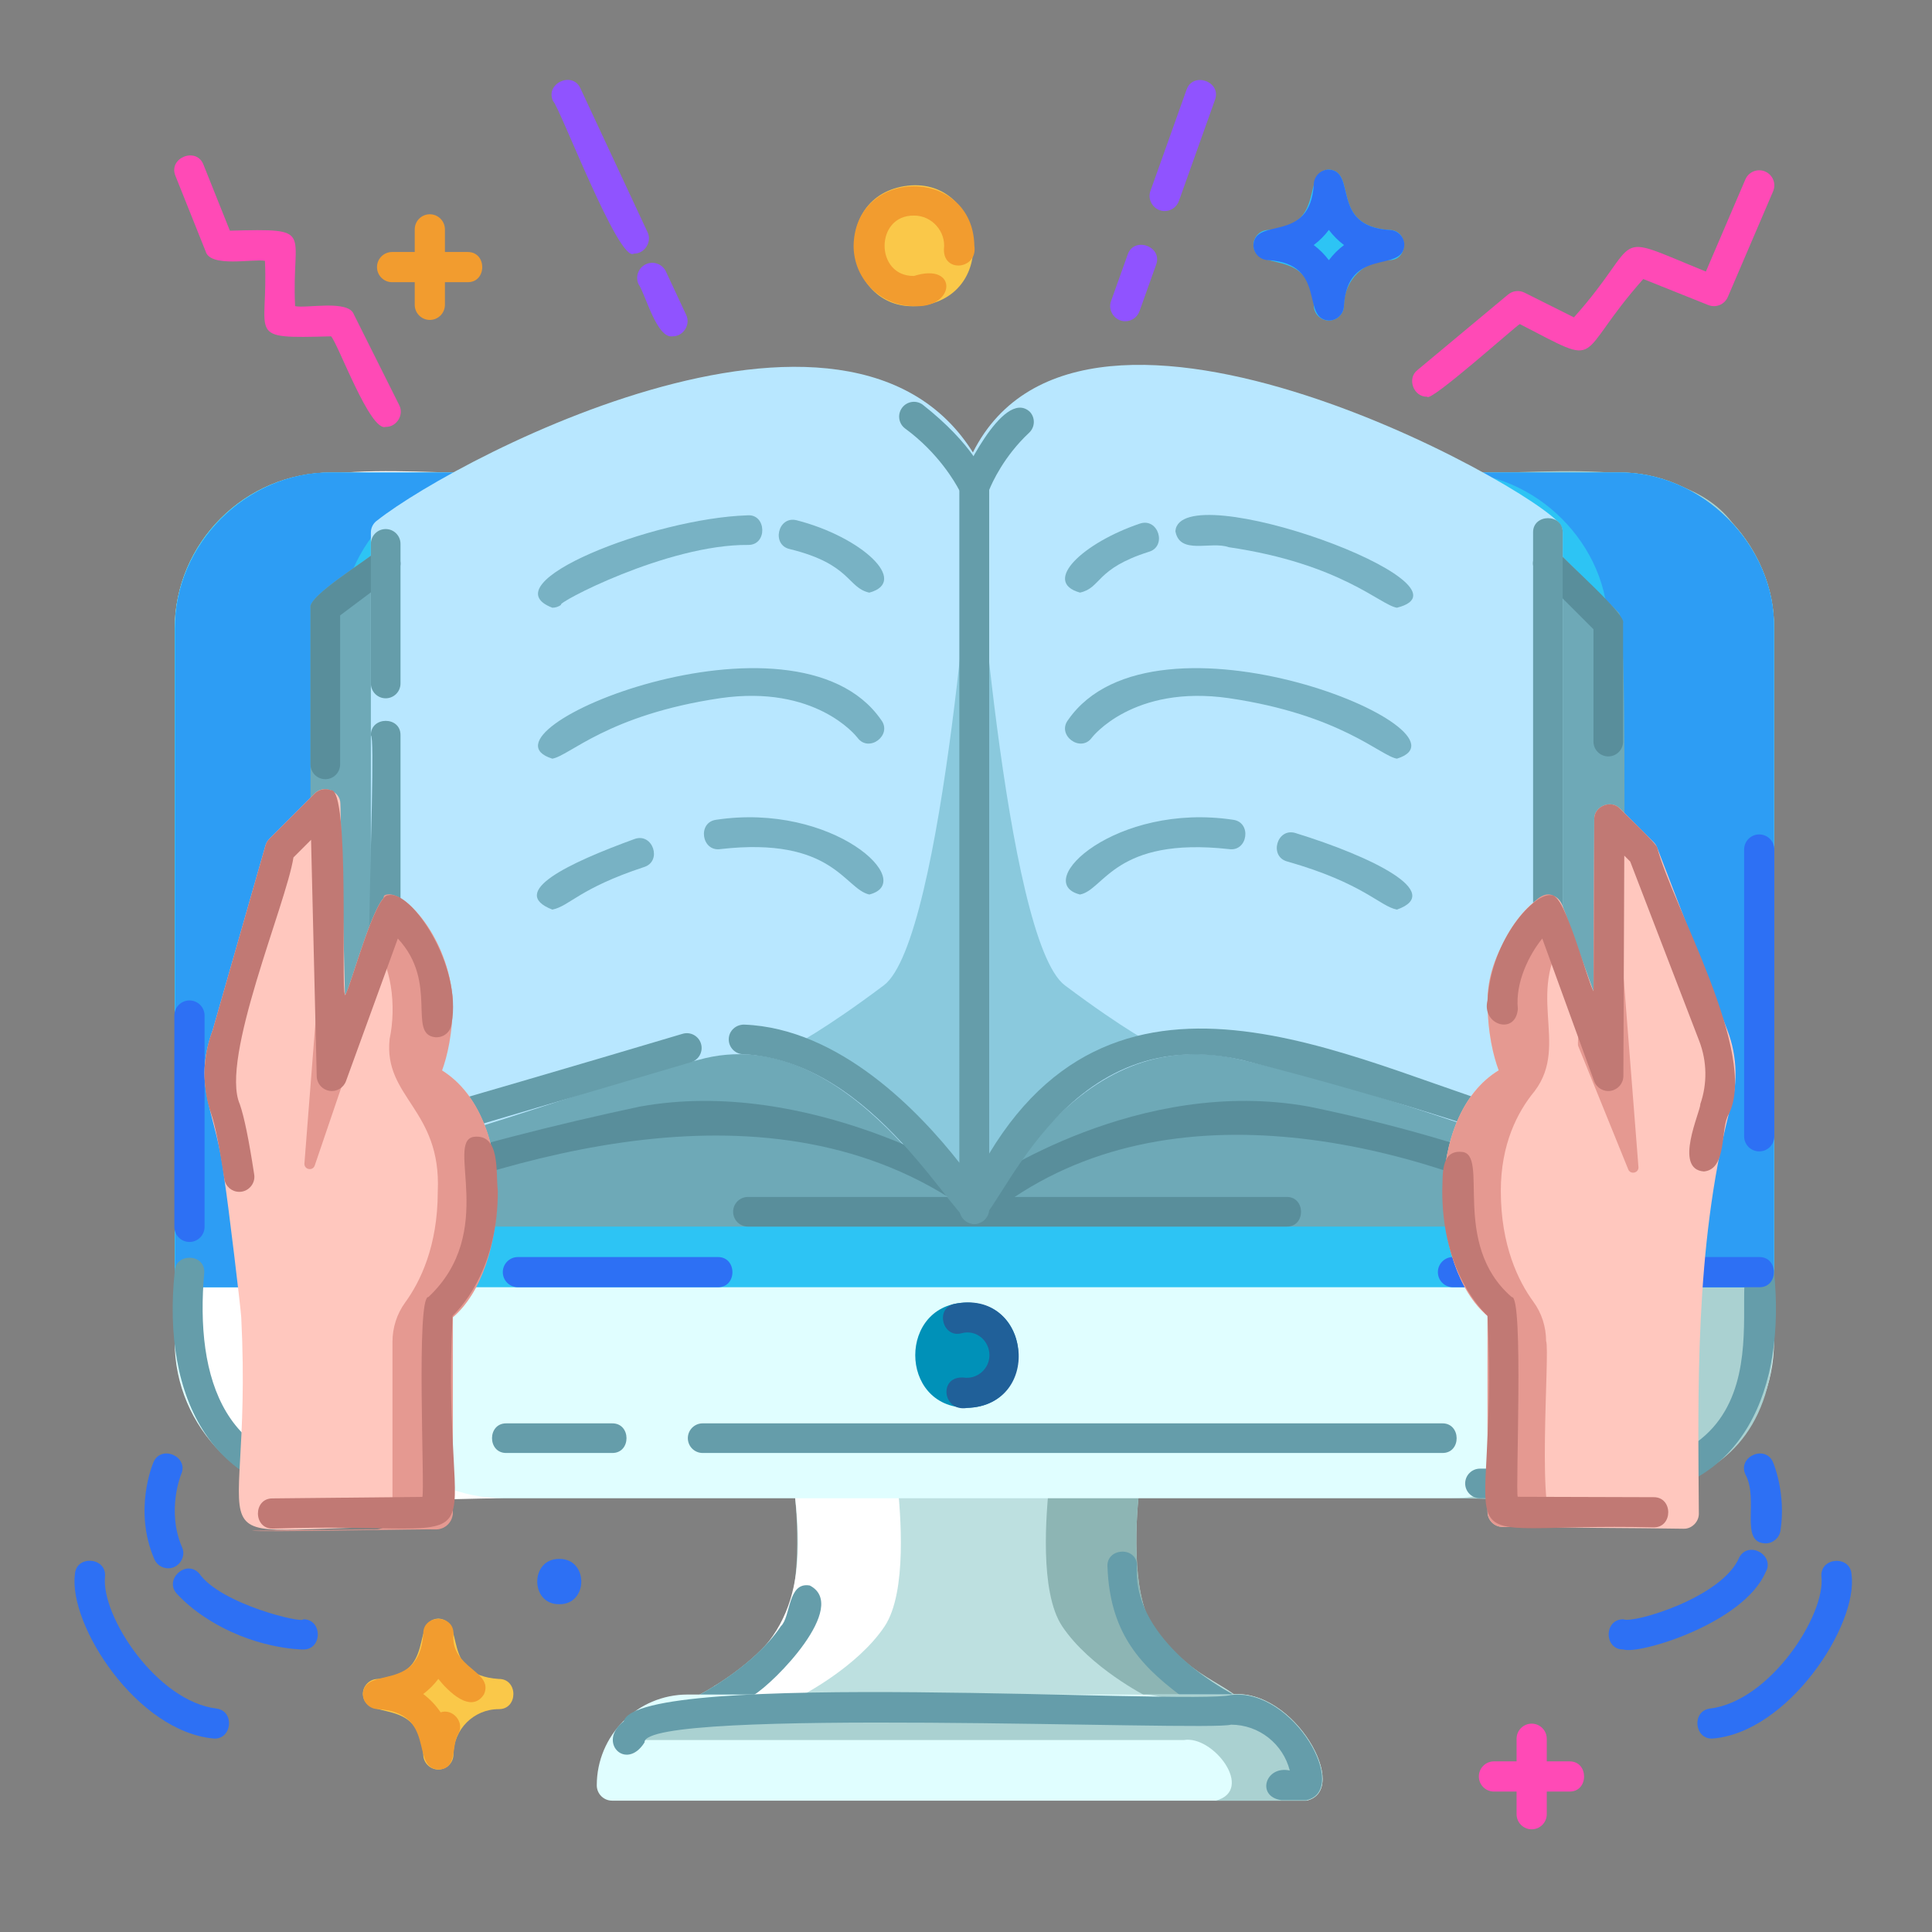<?xml version="1.0" encoding="UTF-8"?>
<svg xmlns="http://www.w3.org/2000/svg" xmlns:xlink="http://www.w3.org/1999/xlink" version="1.1" id="_x30_1_E_Book" x="0px" y="0px" viewBox="0 0 512 512" style="enable-background:new 0 0 512 512;" xml:space="preserve" width="512" height="512">
<rect x="0" y="0" width="512" height="512" fill="#808080" stroke="none"/>
<style type="text/css">
	.st0{fill:#BDE0E0;}
	.st1{fill:#8DB5B4;}
	.st2{fill:#FFFFFF;}
	.st3{fill:#E0FEFF;}
	.st4{fill:#AAD1D1;}
	.st5{fill:#2DC4F4;}
	.st6{fill:#2D9DF4;}
	.st7{fill:#2D70F4;}
	.st8{fill:#659DAA;}
	.st9{fill:#6EA9B7;}
	.st10{fill:#B8E7FF;}
	.st11{fill:#28304F;}
	.st12{fill:#598E9B;}
	.st13{fill:#78B2C4;}
	.st14{fill:#0091B8;}
	.st15{fill:#FAC849;}
	.st16{fill:#FF4AB6;}
	.st17{fill:#F29C2F;}
	.st18{fill:#9053FF;}
	.st19{fill:#8AC9DD;}
	.st20{fill:#FFC7BE;}
	.st21{fill:#E59991;}
	.st22{fill:#C17974;}
	.st23{fill:#206099;}
</style>
<g>
	<path class="st0" d="M330.011,454.051c-0.4,1.76-2,3-3.8,3h-140c-4.009,0.11-5.411-5.738-1.76-7.44   c6.777-3.6,16.695-10.091,22.48-18.64c5.88-8.84,4.44-29.92,3.4-37.28c-0.794-5.419,7.738-6.019,7.84-0.56h76.08   c0.095-5.45,8.606-4.87,7.84,0.56c-1.04,7.36-2.48,28.48,3.4,37.28C315.115,446.047,330.969,447.321,330.011,454.051z"/>
</g>
<g>
	<g>
		<path class="st1" d="M327.969,449.622c-0.15-0.076-15.184-7.703-22.492-18.668c-5.867-8.801-4.43-29.887-3.379-37.268    c0.766-5.389-7.763-6.024-7.849-0.554h-16.184c-0.803,7.74-2.654,28.673,3.411,37.823c7.309,10.965,22.342,18.592,22.492,18.668    c3.65,1.684,2.268,7.565-1.758,7.435h24C330.232,457.181,331.624,451.312,327.969,449.622z"/>
	</g>
</g>
<g>
	<g>
		<path class="st2" d="M234.451,430.971c-7.32,10.96-22.36,18.56-22.52,18.64c-3.608,1.705-2.279,7.561,1.76,7.44h-24    c-4.038,0.119-5.369-5.734-1.76-7.44c0.04-0.04,0.48-1,1.36-2.76c22.648-12.335,23.978-30.85,21.039-53.161    c-0.75-3.459,3.108-4.117,5.322-4.199c2.857-0.899,5.923,0.418,6,3.64h16.2C238.619,400.869,240.498,421.811,234.451,430.971z"/>
	</g>
</g>
<g>
	<path class="st3" d="M470.131,166.731c0,0,0,188.8,0,188.8c0,22.88-18.64,41.52-41.52,41.52c0,0-340.8,0-340.8,0   c-22.88,0-41.52-18.64-41.52-41.52c0,0,0-188.8,0-188.8c0-22.88,18.64-41.52,41.52-41.52h340.8   C450.874,124.809,470.602,144.423,470.131,166.731z"/>
</g>
<g>
	<path class="st4" d="M459.011,138.451c-14.743-19.364-53.755-11.916-74.4-13.24c22.275-0.403,41.983,19.213,41.52,41.52   c0,0,0,188.8,0,188.8c0,22.88-18.64,41.52-41.52,41.52c34.675,0.155,83.252,7.22,85.519-41.522   c0.001,0.002,0.001-188.798,0.001-188.798C470.131,156.211,466.171,146.171,459.011,138.451z"/>
</g>
<g>
	<path class="st2" d="M59.133,138.451c14.743-19.364,53.755-11.916,74.4-13.24c-22.275-0.403-41.983,19.213-41.52,41.52   c0,0,0,188.8,0,188.8c0,22.88,18.64,41.52,41.52,41.52c-34.675,0.155-83.252,7.22-85.519-41.522   c-0.001,0.002-0.001-188.798-0.001-188.798C48.013,156.211,51.973,146.171,59.133,138.451z"/>
</g>
<g>
	<path class="st5" d="M470.131,166.731v174.4H46.291c0,0,0-174.4,0-174.4c0-22.88,18.64-41.52,41.52-41.52h340.8   C450.872,124.803,470.604,144.427,470.131,166.731z"/>
</g>
<g>
	<path class="st6" d="M470.131,166.731v174.4h-44v-174.4c0.464-22.301-19.247-41.931-41.52-41.52h44   C450.885,124.801,470.595,144.429,470.131,166.731z"/>
</g>
<g>
	<path class="st6" d="M46.44,166.731v174.4h44v-174.4c-0.464-22.301,19.247-41.931,41.52-41.52h-44   C65.686,124.801,45.976,144.429,46.44,166.731z"/>
</g>
<g>
	<path class="st7" d="M50.211,329.131c-2.209,0-4-1.791-4-4v-56c0-2.209,1.791-4,4-4s4,1.791,4,4v56   C54.211,327.34,52.42,329.131,50.211,329.131z"/>
</g>
<g>
	<path class="st8" d="M92.612,397.057c-36.875,1.42-49.724-27.266-46.324-59.925c-0.064-5.075,7.917-5.107,7.85,0.001   c-2.544,28.306,5.345,53.323,38.476,52.074C97.694,389.118,97.715,397.141,92.612,397.057z"/>
</g>
<g>
	<path class="st8" d="M428.612,397.057h-36.4c-2.168,0-3.926-1.758-3.926-3.926s1.758-3.926,3.926-3.926h36.4   c50.214-4.761,25.447-56.979,37.599-56c2.169,0,3.927,1.758,3.927,3.926C473.211,367.04,462.79,395.887,428.612,397.057z"/>
</g>
<g>
	<path class="st7" d="M466.211,305.131c-2.209,0-4-1.791-4-4v-76c0-2.209,1.791-4,4-4s4,1.791,4,4v76   C470.211,303.34,468.42,305.131,466.211,305.131z"/>
</g>
<g>
	<path class="st9" d="M428.986,162.356l-16-16c-2.33-2.506-6.82-0.582-6.7,2.775H106.07c0.222-3.122-3.784-5.126-6.214-3.141   c-1.487,1.787-18.542,12.034-17.57,15.14c0,0.001,0,160.001,0,160.001c0,2.168,1.758,3.926,3.926,3.926c0,0,340,0,340,0   c2.168,0,3.926-1.758,3.926-3.926C429.037,318.379,432.274,164.285,428.986,162.356z"/>
</g>
<g>
	<path class="st10" d="M412.621,138.034c-13.651-13.369-138.136-80.4-158.335-8.898c-0.001-0.004-0.001,191.328-0.001,191.328   c0,1.86,1.304,3.461,3.125,3.842c6.585,0.643,6.795-13.217,21.769-27.427c14.843-15.177,31.691-20.538,50.081-15.939   c47.908,11.092,77.376,25.504,83.206,23.406c1.046-0.736,1.671-1.936,1.671-3.215v-160   C414.137,139.921,413.576,138.776,412.621,138.034z"/>
</g>
<g>
	<path class="st10" d="M261.799,127.538c-27.948-65.576-139.774-6.976-161.814,10.363c-1.063,0.728-1.7,1.938-1.7,3.23   c0,0,0,160,0,160c-1.691,11.121,50.586-11.514,86.767-20.237c40.296-11.366,68.449,44.771,73.157,43.495   c2.116,0.015,3.962-1.787,3.926-3.925C261.655,318.436,262.885,129.414,261.799,127.538z"/>
</g>
<g>
	<path class="st11" d="M426.213,325.057c-2.7,1.336-17.328-20.203-19.066-21.473c-1.355-1.693-1.079-4.163,0.613-5.517   c1.692-1.352,4.162-1.084,5.516,0.613l16,20C431.368,321.122,429.381,325.159,426.213,325.057z"/>
</g>
<g>
	<path class="st11" d="M86.209,325.057c-3.163,0.097-5.157-3.932-3.062-6.377c0,0,16-20,16-20c1.359-1.697,3.83-1.965,5.516-0.613   c1.693,1.354,1.969,3.824,0.613,5.516C103.462,304.941,88.984,326.318,86.209,325.057z"/>
</g>
<g>
	<path class="st12" d="M418.207,325.057c-42.697-22.227-108.183-39.096-153.748-4.704c-4.075,2.968-8.75-3.577-4.498-6.437   c1.688-1.182,41.848-28.856,86.953-20.646C390.857,302.301,435.289,318.714,418.207,325.057z"/>
</g>
<g>
	<path class="st12" d="M89.463,325.057c-19.265-6.873,36.55-22.535,80.043-31.788c44.997-8.183,88.96,19.37,90.812,20.546   c4.281,2.671,0.081,9.418-4.213,6.625C204.63,284.02,134.537,306.34,89.463,325.057z"/>
</g>
<g>
	<path class="st13" d="M370.205,161.053c-4.418-0.673-14.756-11.664-44.548-16.035c-4.813-1.711-13.001,2.175-14.167-4.258   C312.725,125.576,393.831,155.092,370.205,161.053z"/>
</g>
<g>
	<path class="st13" d="M286.209,157.043c-10.239-2.839,0.866-13.235,15.944-18.309c4.844-1.552,7.177,6.11,2.274,7.511   C290.222,150.751,291.934,155.771,286.209,157.043z"/>
</g>
<g>
	<path class="st13" d="M370.205,201.053c-4.379-0.689-14.784-11.653-44.548-16.035c-25.395-3.642-36.2,10.325-36.305,10.468   c-2.971,4.114-9.417-0.68-6.281-4.711C306.043,157.694,393.096,193.975,370.205,201.053z"/>
</g>
<g>
	<path class="st13" d="M370.205,241.053c-4.544-0.856-8.839-7-29.069-12.747c-4.907-1.323-2.741-9.007,2.149-7.551   C363.708,227.054,382.888,236.555,370.205,241.053z"/>
</g>
<g>
	<path class="st13" d="M286.207,237.057c-13.003-3.268,9.632-24.454,40.558-19.812c5.04,0.655,3.931,8.556-1.109,7.774   C295.416,221.685,292.64,235.865,286.207,237.057z"/>
</g>
<g>
	<path class="st13" d="M146.377,161.053c-16.921-6.446,26.593-23.72,51.767-24.486c4.983-0.359,5.291,7.899,0.133,7.847   c-21.548-0.195-51.413,15.68-49.554,15.862C148.016,160.799,147.193,161.053,146.377,161.053z"/>
</g>
<g>
	<path class="st13" d="M230.375,157.057c-5.883-1.325-4.778-7.539-21.033-11.537c-4.979-1.054-3.21-8.855,1.739-7.656   C228.321,142.26,241.102,154.134,230.375,157.057z"/>
</g>
<g>
	<path class="st13" d="M146.373,201.053c-22.903-7.102,64.269-43.35,87.134-10.276c3.085,4.018-3.244,8.821-6.266,4.725   c-0.484-0.625-11.219-14.078-36.318-10.484C161.06,189.424,150.889,200.336,146.373,201.053z"/>
</g>
<g>
	<path class="st13" d="M146.377,241.053c-11.894-4.621,4.169-12.304,21.835-18.726c4.797-1.676,7.341,5.911,2.477,7.449   C153.435,235.463,150.93,240.142,146.377,241.053z"/>
</g>
<g>
	<path class="st13" d="M230.375,237.057c-6.603-1.479-9.589-15.441-39.449-12.039c-5.01,0.759-6.177-7.118-1.108-7.774   C220.733,212.607,243.369,233.77,230.375,237.057z"/>
</g>
<g>
	<path class="st7" d="M190.211,341.131H137.25c-2.209,0-4-1.791-4-4s1.791-4,4-4h52.961   C195.385,333.055,195.412,341.207,190.211,341.131z"/>
</g>
<g>
	<path class="st7" d="M466.211,341.131h-81.16c-2.209,0-4-1.791-4-4s1.791-4,4-4h81.16   C471.377,333.055,471.418,341.207,466.211,341.131z"/>
</g>
<g>
	<path class="st14" d="M256.211,345.205c18.212,0.082,18.211,27.773-0.001,27.852C237.999,372.975,238,345.284,256.211,345.205z"/>
</g>
<g>
	<path class="st8" d="M326.211,457.057h-140c-4.014,0.117-5.418-5.739-1.758-7.435c0.15-0.076,15.184-7.703,22.492-18.668   c2.664-2.494,1.754-11.832,7.664-10.775c10.548,5.487-9.374,25.751-14.873,29.027h112.95c-11.307-8.494-18.553-17.191-19.19-33.914   c-0.427-5.062,7.51-5.639,7.832-0.558c-1.674,18.52,21.176,32.495,26.643,34.888C331.615,451.308,330.241,457.185,326.211,457.057z   "/>
</g>
<g>
	<path class="st3" d="M326.211,449.071h-144c-13.268,0-24.06,10.793-24.06,24.061c0,2.242,1.818,4.06,4.06,4.06h184   C358.182,474.519,342.967,447.096,326.211,449.071z"/>
</g>
<g>
	<path class="st5" d="M368.164,60.94c-15.795-1.067-8.396-15.523-15.999-16c-7.555,0.415-0.256,14.975-16.001,16   c-2.208,0-3.999,1.791-3.999,4c0.415,7.554,14.974,0.255,16,16.001c0,2.208,1.791,3.999,4,3.999s4-1.791,4-4   c0-6.617,5.383-12,12-12C373.344,69.016,373.36,60.864,368.164,60.94z"/>
</g>
<g>
	<path class="st15" d="M132.164,444.94c-15.795-1.067-8.396-15.523-15.999-16c-7.555,0.415-0.256,14.975-16.001,16   c-2.208,0-3.999,1.791-3.999,4c0.415,7.554,14.974,0.255,16,16.001c0,2.208,1.791,3.999,4,3.999s4-1.791,4-4   c0-6.617,5.383-12,12-12C137.344,453.016,137.36,444.864,132.164,444.94z"/>
</g>
<g>
	<g>
		<path class="st16" d="M405.908,484.784c-2.209,0-4-1.791-4-4v-20c0-2.209,1.791-4,4-4s4,1.791,4,4v20    C409.908,482.993,408.118,484.784,405.908,484.784z"/>
	</g>
	<g>
		<path class="st16" d="M415.908,474.784h-20c-2.209,0-4-1.791-4-4s1.791-4,4-4h20C421.092,466.708,421.103,474.861,415.908,474.784    z"/>
	</g>
</g>
<g>
	<g>
		<path class="st17" d="M113.908,84.784c-2.209,0-4-1.791-4-4v-20c0-2.209,1.791-4,4-4s4,1.791,4,4v20    C117.908,82.993,116.118,84.784,113.908,84.784z"/>
	</g>
	<g>
		<path class="st17" d="M123.908,74.784h-20c-2.209,0-4-1.791-4-4s1.791-4,4-4h20C129.092,66.708,129.103,74.86,123.908,74.784z"/>
	</g>
</g>
<g>
	<path class="st7" d="M148.211,425.131c-7.783,0.108-7.783-12.109,0.001-12C155.993,413.023,155.994,425.24,148.211,425.131z"/>
</g>
<g>
	<path class="st7" d="M430.211,437.131c-5.183,0.076-5.194-8.062-0.012-8c2.591,1.187,26.256-5.734,30.753-16.454   c2.542-4.517,9.596-0.423,6.915,4.03C462.023,430.197,434.436,438.542,430.211,437.131z"/>
</g>
<g>
	<path class="st7" d="M467.897,409.012c-7.062-0.123-1.648-11.634-5.372-18.326c-2.061-4.728,5.396-7.915,7.366-3.125   c0.141,0.334,3.471,8.283,1.953,18.064C471.537,407.6,469.834,409.012,467.897,409.012z"/>
</g>
<g>
	<path class="st7" d="M453.733,460.743c-4.701,0.116-5.428-7.191-0.712-7.935c16.037-1.83,30.861-24.863,29.671-35.052   c-0.356-5.112,7.693-5.655,7.983-0.507C492.505,430.61,473.897,459.23,453.733,460.743z"/>
</g>
<g>
	<path class="st7" d="M80.33,437.131c-0.539,0-13.36-0.098-26.219-8.672c-2.664-1.764-5.084-3.797-7.18-6.033   c-3.596-3.734,2.341-9.305,5.84-5.469c5.763,8.26,27.797,13.374,27.559,12.172C85.51,429.051,85.527,437.21,80.33,437.131z"/>
</g>
<g>
	<path class="st7" d="M44.572,415.614c-1.547,0-3.021-0.904-3.674-2.416c-5.578-12.912-0.465-25.129-0.244-25.643   c1.98-4.794,9.467-1.59,7.352,3.152c-0.033,0.08-3.943,9.641,0.236,19.318C49.42,412.587,47.37,415.666,44.572,415.614z"/>
</g>
<g>
	<path class="st7" d="M56.793,460.743c-20.479-1.712-38.666-30.094-36.942-43.495c0.26-5.191,8.362-4.645,7.982,0.514   c-1.125,10.471,13.755,33.205,29.683,35.046C62.202,453.56,61.493,460.87,56.793,460.743z"/>
</g>
<g>
	<path class="st16" d="M378.213,105.131c-3.583,0.129-5.463-4.828-2.562-7.073c0,0,24-20,24-20c1.224-1.018,2.93-1.219,4.35-0.506   c0,0,13.107,6.554,13.107,6.554c19.055-21.35,8.526-22.882,34.965-12.14l10.463-24.412c0.865-2.028,3.218-2.979,5.252-2.1   c2.03,0.869,2.971,3.22,2.1,5.252l-12,28c-0.853,1.994-3.134,2.944-5.162,2.139l-17.244-6.898   c-18.809,21.169-9.853,23.695-32.718,11.932C401.819,86.29,378.866,106.864,378.213,105.131z"/>
</g>
<g>
	<path class="st16" d="M102.215,113.131c-4.138,1.36-12.566-21.922-14.477-24c-23.051,0.616-16.575,0.226-17.527-20   c-3.107-0.607-14.502,1.87-15.715-2.514c0,0-8-20-8-20c-1.996-4.79,5.571-7.812,7.429-2.973c0,0,6.994,17.486,6.994,17.486   c22.978-0.591,16.253-0.154,17.291,20c2.973,0.662,14.186-1.801,15.578,2.211c0,0,12,24,12,24   C107.155,109.909,105.099,113.196,102.215,113.131z"/>
</g>
<g>
	<path class="st15" d="M239.657,49.332c20.672-3.243,25.741,28.165,5.1,31.591C224.087,84.165,219.017,52.757,239.657,49.332z"/>
</g>
<g>
	<path class="st18" d="M178.213,89.131c-4.211,0.628-7.222-11.387-8.986-13.789c-0.934-2.002-0.067-4.381,1.935-5.316   c1.998-0.937,4.379-0.068,5.316,1.934l5.359,11.48C183.11,86.006,181.055,89.194,178.213,89.131z"/>
</g>
<g>
	<path class="st4" d="M326.211,449.071h-24c4.938,0,9.531,1.499,13.355,4.061H170.211v8h143.523   c7.75-1.36,18.896,13.241,8.478,16.06h24C358.171,474.584,343.026,447.108,326.211,449.071z"/>
</g>
<g>
	<path class="st18" d="M167.973,67.211c-3.933,2.635-19.669-38.885-21.388-40.387c-2.255-4.659,5.123-8.132,7.251-3.383   c0,0,17.76,38.08,17.76,38.08C172.87,64.086,170.816,67.275,167.973,67.211z"/>
</g>
<g>
	<path class="st18" d="M298.211,85.133c-2.7,0.044-4.731-2.806-3.768-5.347c0,0,4.4-12.32,4.4-12.32   c1.679-4.907,9.351-2.174,7.535,2.691c0,0-4.4,12.32-4.4,12.32C301.395,84.112,299.854,85.133,298.211,85.133z"/>
</g>
<g>
	<path class="st18" d="M308.651,55.934c-2.699,0.041-4.731-2.803-3.768-5.345c0,0,9.56-26.801,9.56-26.801   c1.668-4.907,9.352-2.181,7.535,2.687c0,0-9.56,26.801-9.56,26.801C311.834,54.913,310.293,55.934,308.651,55.934z"/>
</g>
<g>
	<path class="st8" d="M382.211,385.057h-196c-2.168,0-3.926-1.758-3.926-3.926s1.758-3.926,3.926-3.926h196   C387.248,377.131,387.346,385.132,382.211,385.057z"/>
</g>
<g>
	<path class="st19" d="M282.211,261.131c-16-12-24-128-24-128s-8,116-24,128s-24,16-24,16s12,8,28,20s20,20,20,20s8-16,24-28   s24-12,24-12S298.211,273.131,282.211,261.131z"/>
</g>
<g>
	<path class="st12" d="M340.971,325.057h-142.76c-2.168,0-3.926-1.758-3.926-3.926s1.758-3.926,3.926-3.926h142.76   C346.023,317.131,346.095,325.132,340.971,325.057z"/>
</g>
<g>
	<path class="st12" d="M86.211,206.497c-2.168,0-3.926-1.758-3.926-3.926v-41.44c-0.946-3.148,15.991-13.241,17.57-15.142   c4.034-3.101,8.831,3.279,4.711,6.282c0,0-14.43,10.822-14.43,10.822v39.477C90.137,204.739,88.379,206.497,86.211,206.497z"/>
</g>
<g>
	<path class="st12" d="M426.211,200.457c-2.168,0-3.926-1.758-3.926-3.926v-29.776l-14.85-14.85c-3.648-3.538,2-9.214,5.55-5.55   c1.078,1.687,18.192,16.578,17.15,18.774c0,0,0,31.4,0,31.4C430.137,198.7,428.379,200.457,426.211,200.457z"/>
</g>
<g>
	<path class="st8" d="M162.211,385.057h-28c-5.086,0.074-5.1-7.927,0-7.852c0,0,28,0,28,0   C167.297,377.131,167.311,385.132,162.211,385.057z"/>
</g>
<g>
	<path class="st8" d="M346.211,477.057h-6.68c-6.705-1.007-4.183-9.258,2.27-7.852c-1.756-6.973-8.08-12.149-15.59-12.149   c-5.757,1.849-156.046-4.798-155.401,4.703c-4.883,7.758-12.67-0.1-5.532-5.565c3.576-13.956,150.123-4.327,160.936-6.993   C342.899,447.264,357.887,474.433,346.211,477.057z"/>
</g>
<g>
	<path class="st8" d="M258.211,324.375c-4.952,0.725-25.98-43.287-61.313-45.001c-2.166-0.085-3.854-1.909-3.77-4.075   c0.086-2.164,1.892-3.789,4.074-3.77c25.354,0.98,46.499,23.148,57.083,36.658V130.045c-1.201-2.31-5.664-10.064-14.397-16.469   c-1.748-1.283-2.125-3.74-0.844-5.488c1.279-1.746,3.73-2.125,5.488-0.844c13.224,10.431,16.971,18.89,17.605,21.887   c-0.001,0-0.001,191.32-0.001,191.32C262.166,322.581,260.335,324.401,258.211,324.375z"/>
</g>
<g>
	<path class="st8" d="M102.211,185.057c-2.168,0-3.926-1.758-3.926-3.926v-37c0-2.168,1.758-3.926,3.926-3.926   s3.926,1.758,3.926,3.926v37C106.137,183.299,104.379,185.057,102.211,185.057z"/>
</g>
<g>
	<path class="st8" d="M102.211,305.057c-8.756,4.669-1.849-108.817-3.928-110.204c-0.071-5.064,7.93-5.116,7.855,0   c0,0,0,101.056,0,101.056c12.789-3.709,47.512-13.802,74.752-21.939c2.068-0.623,4.262,0.558,4.885,2.638   c0.619,2.076-0.56,4.264-2.638,4.885C147.459,291.954,104.952,304.763,102.211,305.057z"/>
</g>
<g>
	<path class="st8" d="M258.213,324.377c-2.136,0.005-3.951-1.775-3.928-3.926c0,0,0-191.32,0-191.32c0-0.43,0.072-0.858,0.211-1.266   c-0.257,0.288,11.219-25.365,18.42-18.737c1.482,1.583,1.4,4.067-0.184,5.548c-6.666,6.238-9.795,13.196-10.596,15.178v175.869   c36.788-61.073,101.522-21.159,144.149-10.123V141.131c-0.094-5.031,7.941-5.139,7.852,0c0,0,0,159.999,0,159.999   c0.069,2.63-2.801,4.665-5.26,3.692c-0.356-0.129-36.1-12.984-79.619-23.883C280.212,269.639,264.467,325.141,258.213,324.377z"/>
</g>
<g>
	<path class="st20" d="M458.131,295.251c-8.977,35.486-8.143,73.809-7.919,105.88c0.028,2.151-1.878,4.075-4.041,4   c-9.892-0.201-38.534-0.283-48-0.48c-2.2-0.04-3.96-1.8-3.96-4v-51.92c-15.31-12.882-16.9-53.006,2.96-65.08   c-1.32-3.56-2.96-9.72-2.96-18.52c0.658-16.386,15.558-34.608,19.759-25.361c1.554,4.124,6.713,18.547,8.321,22.921   c0,0,0.2-45.56,0.2-45.56c-0.088-3.47,4.452-5.322,6.84-2.84c0,0,8.96,8.96,8.96,8.96c0.4,0.4,0.68,0.88,0.88,1.4l18.6,48.36   C460.531,280.131,460.651,288.051,458.131,295.251z"/>
</g>
<g>
	<g>
		<path class="st21" d="M412.531,404.811l-14.36-0.16c-2.2-0.04-3.96-1.8-3.96-4v-51.92c-15.31-12.882-16.9-53.006,2.96-65.08    c-1.32-3.56-2.96-9.72-2.96-18.52c0-15.08,12.8-26.52,13.36-27c5.472-4.103,7.383,4.277,8.68,7.88    c-13.013,16.254,0.07,30.498-9.598,43.2c-4.522,5.48-8.922,14-8.922,26.4c0,14.48,4.68,23.96,8.6,29.32    c2.24,3.04,3.4,6.72,3.4,10.48C410.853,357.882,406.852,405.494,412.531,404.811z"/>
	</g>
</g>
<g>
	<path class="st21" d="M418.211,277.131l13.272,32.726c0.55,1.468,2.728,1.074,2.728-0.494l-4-51.146   c0-1.429-1.882-1.95-2.617-0.725l-9.034,15.056C418.34,272.917,418.06,276.729,418.211,277.131z"/>
</g>
<g>
	<path class="st20" d="M116.973,283.643c1.318-3.545,2.959-9.719,2.959-18.512c-1.037-16.52-12.544-28.768-16.99-27.876   c-3.548-0.442-10.072,24.543-11.519,26.569l-1.215-50.789c0.031-3.4-4.495-5.237-6.826-2.732c0,0-12,12-12,12   c-0.48,0.48-0.83,1.074-1.018,1.726L56.36,273.016c-5.559,15.386,1.136,21.598,3.098,39.443c1.084,7.011,4.339,34.201,4.475,36.684   c3.491,69.491-18.487,54.618,52.04,55.508c2.195-0.022,3.96-1.807,3.96-4c0,0,0-51.93,0-51.93   C135.262,335.818,136.818,295.735,116.973,283.643z"/>
</g>
<g>
	<path class="st22" d="M438.211,404.772c-60.461-1.461-40.747,12.134-44-56.051c-3.613-3.53-12-13.801-12-33.11   c0.201-4.068-0.533-10.842,5.125-10.348c7.555,0.423-3.077,24.353,13.296,38.483c3.215-0.647,0.943,51.469,1.579,52.916   l36.012,0.109C443.403,396.709,443.394,404.851,438.211,404.772z"/>
</g>
<g>
	<path class="st22" d="M451.574,310.452c-8.241-0.545-0.821-16.092-0.975-17.852c1.882-5.404,1.784-11.346-0.28-16.713   l-18.295-47.566c0,0-1.572-1.572-1.572-1.572l-0.24,58.398c-0.008,1.94-1.404,3.592-3.314,3.926   c-1.916,0.33-3.783-0.754-4.445-2.574l-13.736-37.777c-3.448,4.222-7.203,11.66-6.469,18.654c-0.597,7.109-9.705,4.211-8.035-2.244   c1.038-16.525,12.54-28.762,16.989-27.876c3.563-0.369,9.649,23.368,11.102,25.425l0.188-45.564   c-0.096-3.439,4.465-5.345,6.829-2.813c0.719,0.82,9.899,9.476,9.865,10.353c3.987,15.263,26.871,54.543,18.966,70.589   C455.812,298.897,457.855,309.8,451.574,310.452z"/>
</g>
<g>
	<g>
		<path class="st21" d="M99.579,405.317c2.455-0.024,4.432-2.021,4.432-4.477v-45.253c0-3.764,1.171-7.414,3.388-10.456    c3.916-5.374,8.612-14.84,8.612-29.339c1.011-21.86-14.406-24.874-12.759-40.442c1.805-8.432,0.716-20.256-5.041-26.221l4-8    c0.506-1.391-1.434-3.633,0-4c4.87-1.559,16.776,11.427,17.802,28.184c-0.001,8.659-1.538,14.741-2.855,18.362    c19.822,12.421,18.072,52.463,2.854,65.433v51.729c0,2.455-1.977,4.452-4.432,4.477c-0.964-0.158-47.906,0.786-48.808,0.326    L99.579,405.317z"/>
	</g>
</g>
<g>
	<path class="st21" d="M94.211,277.131L83.396,308.91c-0.551,1.468-2.728,1.074-2.728-0.494l4-51.146   c0-1.429,1.882-1.95,2.616-0.725l9.034,15.056C96.539,271.969,94.362,276.729,94.211,277.131z"/>
</g>
<g>
	<path class="st22" d="M72.25,405.092c-5.161,0.079-5.208-8.025-0.041-8c0,0,39.723-0.4,39.723-0.4   c0.693-1.792-1.726-53.327,1.606-52.966c18.43-17.326,4.388-41.239,12.019-42.454c7.111-0.836,5.776,9.337,6.375,14.339   c-0.001,19.31-8.388,29.581-12.001,33.111C116.527,417.636,137.425,402.949,72.25,405.092z M115.932,400.651h0.039H115.932z"/>
</g>
<g>
	<path class="st22" d="M63.404,315.852c-1.941,0-3.644-1.416-3.947-3.393c-1.334-8.689-2.469-14.324-3.467-17.224   c-2.506-7.192-2.375-15.086,0.369-22.219l14.006-48.986c0.187-0.652,0.537-1.246,1.018-1.726c0,0,12-12,12-12   c1.131-1.133,2.828-1.482,4.314-0.885c5.113-0.749,2.568,52.218,3.727,54.406c1.477-2.119,7.938-26.928,11.517-26.568   c5.953-1.608,19.606,18.674,16.736,33.998c-0.199,2.199-2.107,3.799-4.348,3.621c-7.445-0.804,0.991-14.503-9.9-26.154   l-13.736,37.777c-0.656,1.807-2.518,2.896-4.406,2.58c-1.899-0.31-3.307-1.93-3.352-3.852l-1.498-62.664   c0,0-4.664,4.664-4.664,4.664c-1.956,12.451-19.525,53.351-14.224,65.388c1.18,3.42,2.39,9.334,3.816,18.629   C67.757,313.643,65.83,315.875,63.404,315.852z"/>
</g>
<g>
	<path class="st23" d="M256.211,373.131c-6.48,1.032-7.547-8.561-0.823-8.064c3.554,0.542,6.853-2.343,6.822-5.936   c0-3.76-3.406-6.873-7.377-5.812c-4.999,1.389-7.085-6.478-2.047-7.734C273.021,341.149,276.907,372.419,256.211,373.131z"/>
</g>
<g>
	<path class="st17" d="M242.211,81.131c-8.822,0-16-7.178-16-16c0.379-21.026,31.624-21.025,32,0.001   c0.983,6.195-8.176,7.364-8.063,0.948c0.606-4.708-3.192-8.981-7.938-8.949c-10.375-0.143-10.379,16.145,0.001,16   C253.992,69.379,253.306,81.804,242.211,81.131z"/>
</g>
<g>
	<path class="st7" d="M352.164,84.94c-7.554-0.415-0.255-14.974-16.001-16c-2.208,0-3.999-1.791-3.999-4   c0.415-7.554,14.974-0.255,16-16.001c0-2.208,1.791-3.999,4-3.999c7.554,0.415,0.255,14.974,16.001,16c2.208,0,3.999,1.791,3.999,4   c-0.415,7.554-14.974,0.255-16,16.001C356.164,83.149,354.373,84.94,352.164,84.94z M348.153,64.94   c1.517,1.141,2.871,2.494,4.012,4.012c1.14-1.518,2.494-2.871,4.012-4.012c-1.518-1.14-2.871-2.494-4.012-4.012   C351.024,62.446,349.67,63.799,348.153,64.94z"/>
</g>
<g>
	<path class="st17" d="M116.172,468.932c-7.545-0.403-0.264-14.981-16.001-16c-2.208,0-3.999-1.791-3.999-4   c0.417-7.553,14.975-0.258,16-16.001c-0.077-5.181,8.078-5.195,8,0.001c-0.893,9.223,10.79,9.88,8.085,16.087   c-3.424,5.329-9.594-0.916-12.091-4.093c-1.141,1.518-2.49,2.867-4.006,4.006c1.793,1.348,3.354,2.988,4.609,4.852   c3.209-1.091,6.398,2.624,4.727,5.645C119.448,462.592,121.469,468.81,116.172,468.932z"/>
</g>
</svg>
